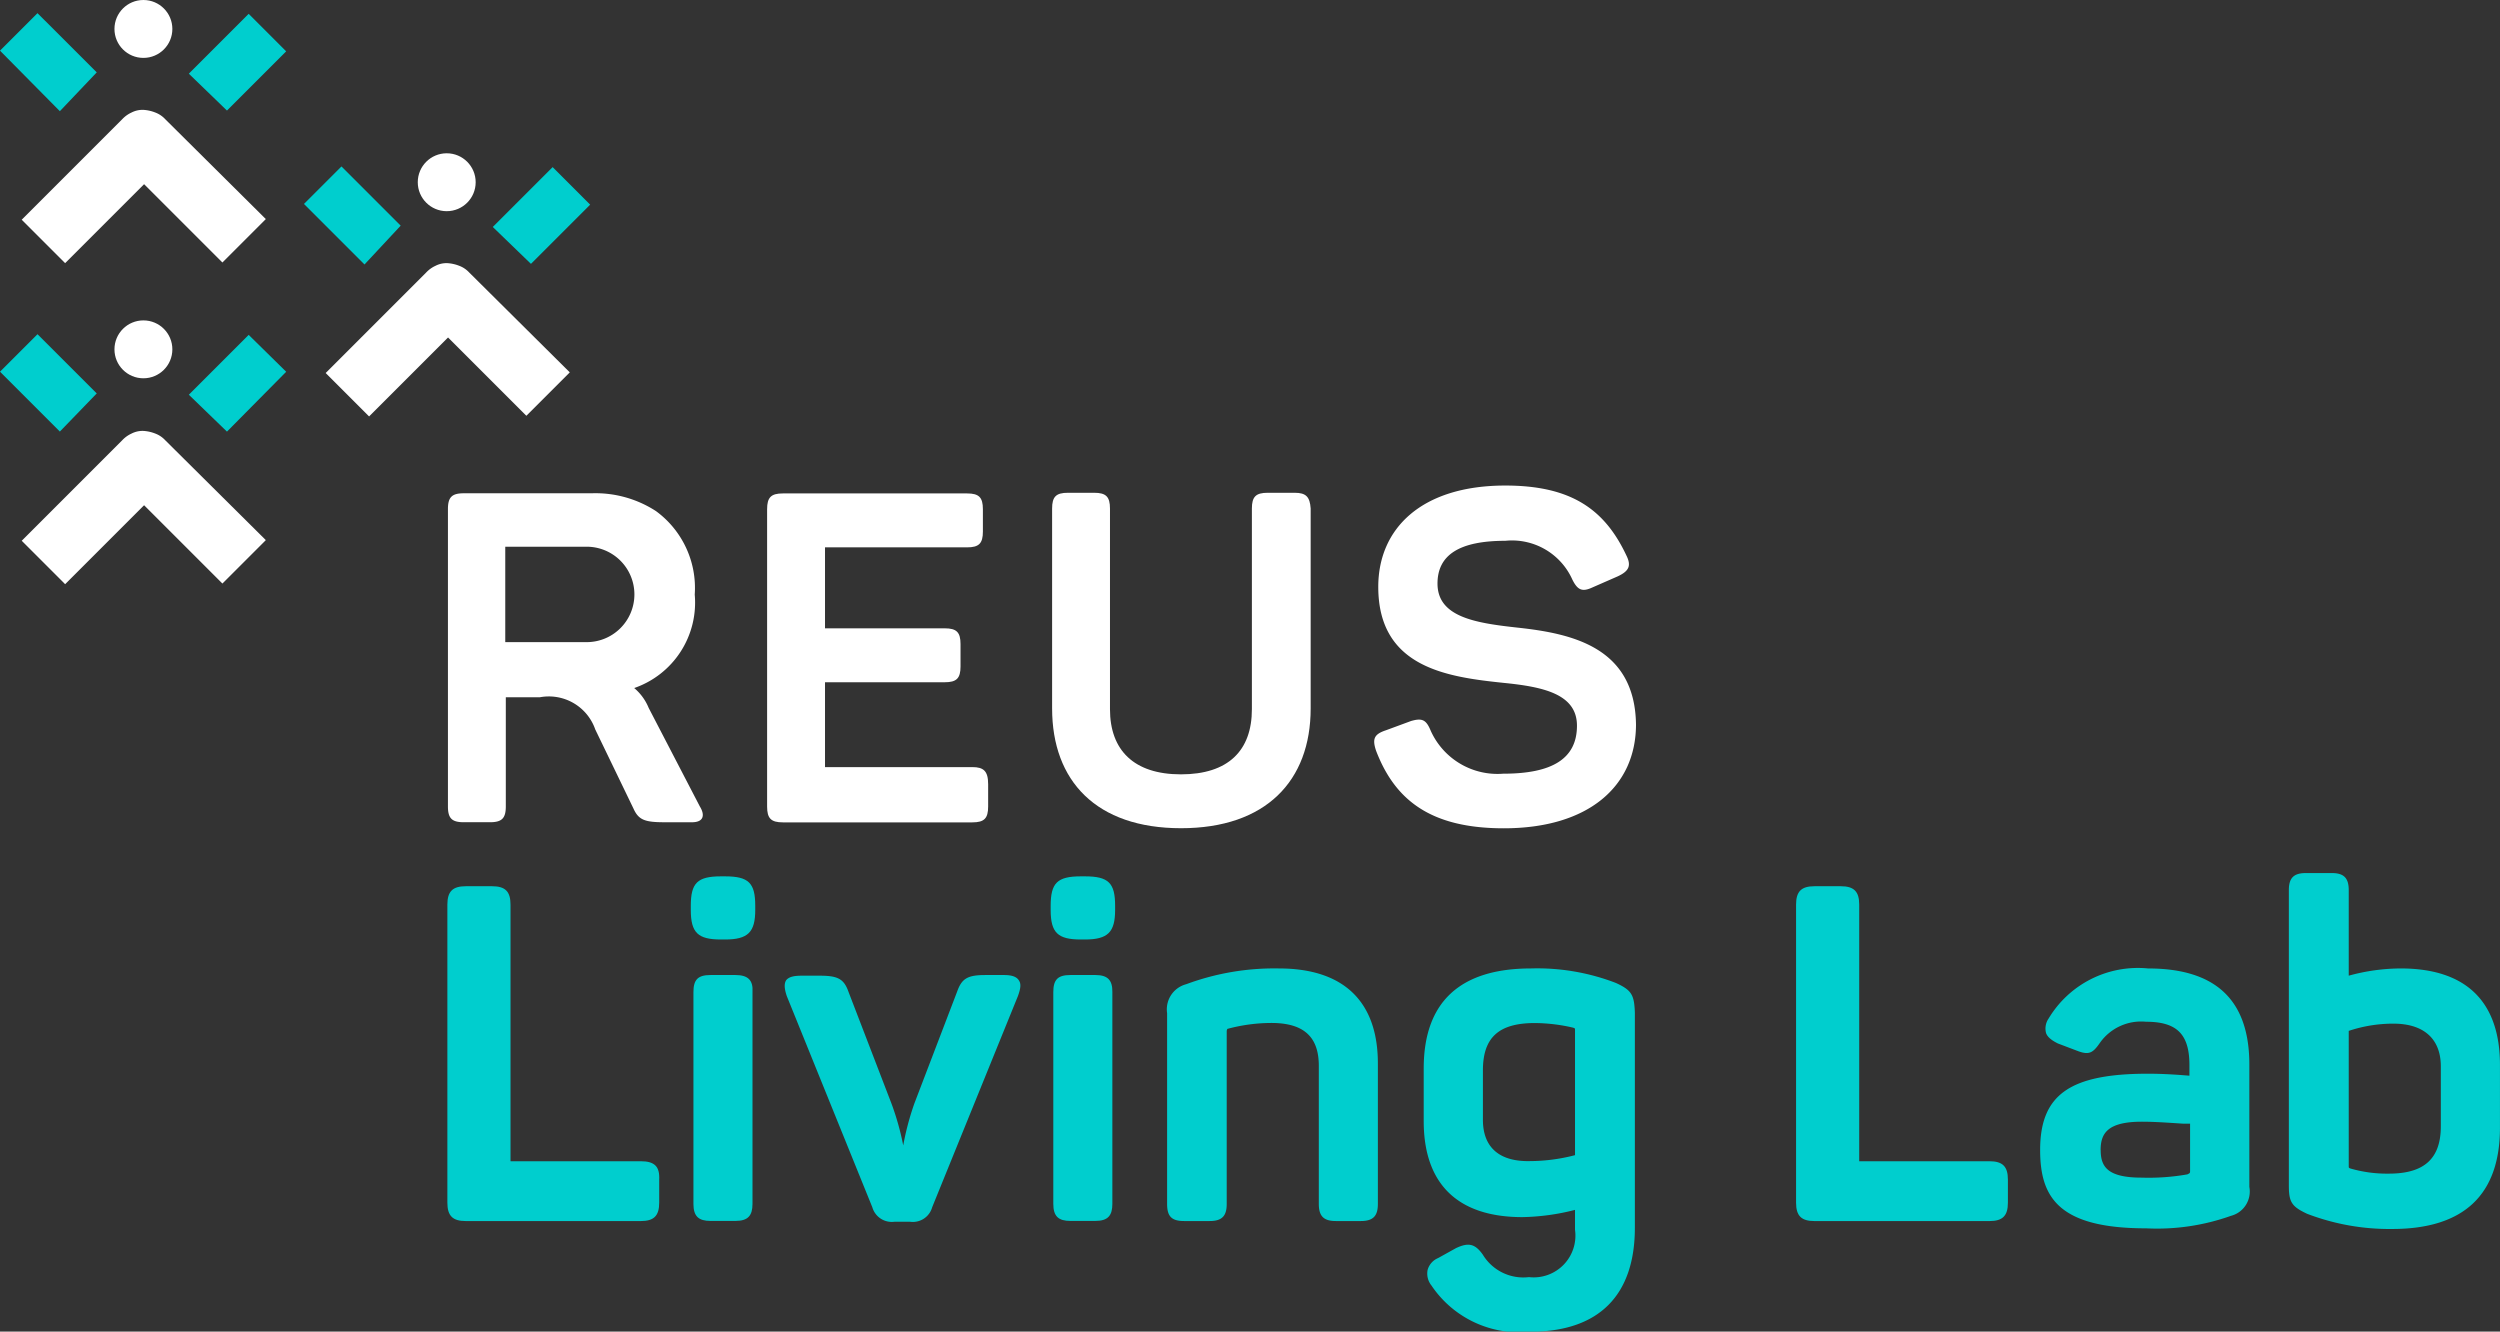 <?xml version="1.0" encoding="UTF-8"?> <svg xmlns="http://www.w3.org/2000/svg" width="88.087" height="46.918" viewBox="0 0 88.087 46.918"><rect x="0" y="0" width="88.087" height="46.918" fill="#333333" stroke="none"/><g id="footer-logo-reus-living-lab" transform="translate(-43.5 -38.5)"><g id="Grupo_2993" data-name="Grupo 2993" transform="translate(59.263 55.608)"><g id="Grupo_2991" data-name="Grupo 2991" transform="translate(0 13.654)"><path id="Trazado_28931" data-name="Trazado 28931" d="M118.315,182.89h-4.59v-9.041c0-.464-.185-.649-.649-.649h-.927c-.464,0-.649.185-.649.649v10.5c0,.464.185.649.649.649h6.166c.464,0,.649-.185.649-.649v-.811C118.987,183.075,118.8,182.89,118.315,182.89Z" transform="translate(-111.5 -172.736)" fill="#00cece"></path><path id="Trazado_28932" data-name="Trazado 28932" d="M150.384,186.7H149.5c-.44,0-.6.162-.6.6v7.464c0,.44.185.6.6.6h.881c.44,0,.6-.185.6-.6V187.3C151.009,186.885,150.824,186.7,150.384,186.7Z" transform="translate(-140.23 -183.107)" fill="#00cece"></path><path id="Trazado_28933" data-name="Trazado 28933" d="M149.705,171.7h-.139c-.835,0-1.066.232-1.066,1.043v.139c0,.811.255,1.043,1.066,1.043h.139c.811,0,1.066-.255,1.066-1.043v-.139C150.772,171.932,150.54,171.7,149.705,171.7Z" transform="translate(-139.923 -171.584)" fill="#00cece"></path><path id="Trazado_28934" data-name="Trazado 28934" d="M170.509,186.7h-.649c-.626,0-.835.116-1,.58l-1.507,3.941a9.6,9.6,0,0,0-.394,1.484,9.373,9.373,0,0,0-.417-1.484l-1.507-3.918c-.162-.464-.371-.58-1.02-.58h-.626c-.3,0-.464.046-.556.162-.07.116-.07.278.023.556l3.014,7.441a.714.714,0,0,0,.788.51h.533a.707.707,0,0,0,.788-.51L171,187.442c.093-.255.116-.417.046-.533C170.972,186.77,170.81,186.7,170.509,186.7Z" transform="translate(-150.897 -183.107)" fill="#00cece"></path><path id="Trazado_28935" data-name="Trazado 28935" d="M204.405,171.7h-.139c-.835,0-1.066.232-1.066,1.043v.139c0,.811.255,1.043,1.066,1.043h.139c.811,0,1.066-.255,1.066-1.043v-.139C205.472,171.932,205.24,171.7,204.405,171.7Z" transform="translate(-181.943 -171.584)" fill="#00cece"></path><path id="Trazado_28936" data-name="Trazado 28936" d="M205.084,186.7H204.2c-.44,0-.6.162-.6.6v7.464c0,.44.185.6.6.6h.881c.44,0,.6-.185.6-.6V187.3C205.686,186.885,205.524,186.7,205.084,186.7Z" transform="translate(-182.25 -183.107)" fill="#00cece"></path><path id="Trazado_28937" data-name="Trazado 28937" d="M224.841,185.7a8.918,8.918,0,0,0-3.269.556.914.914,0,0,0-.672,1.02V194c0,.44.162.6.6.6h.9c.44,0,.6-.185.6-.6v-6.1a.233.233,0,0,1,.023-.07,5.964,5.964,0,0,1,1.553-.209c1.136,0,1.669.487,1.669,1.507V194c0,.44.185.6.6.6h.881c.44,0,.6-.185.6-.6v-4.914C228.341,186.859,227.113,185.7,224.841,185.7Z" transform="translate(-195.54 -182.339)" fill="#00cece"></path><path id="Trazado_28938" data-name="Trazado 28938" d="M266.669,186.21h0a7.712,7.712,0,0,0-2.99-.51c-2.5,0-3.779,1.182-3.779,3.524v1.854c0,2.225,1.205,3.384,3.477,3.384a7.948,7.948,0,0,0,1.854-.255v.7a1.471,1.471,0,0,1-1.623,1.669,1.668,1.668,0,0,1-1.623-.788c-.278-.394-.51-.44-.95-.232l-.626.348a.637.637,0,0,0-.371.417.673.673,0,0,0,.139.556,3.723,3.723,0,0,0,3.477,1.623c2.411,0,3.686-1.275,3.686-3.663v-7.58C267.318,186.627,267.225,186.465,266.669,186.21Zm-4.683,4.822v-1.739c0-1.159.556-1.669,1.831-1.669a6.045,6.045,0,0,1,1.344.162c.07.023.07.023.07.093v4.4a6.333,6.333,0,0,1-1.576.209C262.566,192.515,261.986,192.005,261.986,191.032Z" transform="translate(-225.499 -182.339)" fill="#00cece"></path><path id="Trazado_28939" data-name="Trazado 28939" d="M323.315,182.89h-4.59v-9.041c0-.464-.185-.649-.649-.649h-.927c-.464,0-.649.185-.649.649v10.5c0,.464.185.649.649.649h6.166c.464,0,.649-.185.649-.649v-.811C323.964,183.075,323.779,182.89,323.315,182.89Z" transform="translate(-268.979 -172.736)" fill="#00cece"></path><path id="Trazado_28940" data-name="Trazado 28940" d="M357.4,185.7a3.667,3.667,0,0,0-3.5,1.762.625.625,0,0,0-.093.51c.046.139.185.255.417.371l.672.255c.417.162.556.093.811-.278a1.777,1.777,0,0,1,1.623-.742c1.09,0,1.53.44,1.53,1.53v.371c-.278-.023-.858-.07-1.46-.07-2.759,0-3.8.742-3.8,2.689,0,1.646.626,2.759,3.732,2.759a7.739,7.739,0,0,0,2.99-.44.885.885,0,0,0,.649-1.02v-4.242C360.995,186.836,359.813,185.7,357.4,185.7Zm-1.669,6.4c0-.6.255-1,1.46-1,.487,0,1.066.046,1.46.07h.232v1.646c0,.093,0,.093-.093.139a7.784,7.784,0,0,1-1.6.116C355.988,193.072,355.733,192.7,355.733,192.1Z" transform="translate(-297.479 -182.339)" fill="#00cece"></path><path id="Trazado_28941" data-name="Trazado 28941" d="M395.341,174.561a6.976,6.976,0,0,0-1.831.255V171.8c0-.44-.185-.6-.6-.6H392c-.417,0-.6.162-.6.6v10.408c0,.58.093.742.649,1a8.111,8.111,0,0,0,2.99.533c2.527,0,3.8-1.205,3.8-3.57v-2.2C398.841,175.72,397.636,174.561,395.341,174.561Zm-1.831,2.2a4.965,4.965,0,0,1,1.576-.255c1.066,0,1.669.533,1.669,1.507v2.109c0,1.136-.58,1.669-1.831,1.669a4.643,4.643,0,0,1-1.368-.185c-.046-.023-.046-.023-.046-.093Z" transform="translate(-326.516 -171.2)" fill="#00cece"></path></g><g id="Grupo_2992" data-name="Grupo 2992" transform="translate(0.023 0)"><path id="Trazado_28942" data-name="Trazado 28942" d="M118.67,121.057a1.811,1.811,0,0,0-.51-.7,3.184,3.184,0,0,0,2.133-3.292,3.355,3.355,0,0,0-1.368-2.944,3.916,3.916,0,0,0-2.272-.626h-4.5c-.417,0-.556.139-.556.556v10.478c0,.417.139.556.556.556h.927c.417,0,.556-.139.556-.556v-3.848h1.205a1.73,1.73,0,0,1,1.947,1.136l1.344,2.782c.185.417.417.487,1.113.487h.95c.417,0,.464-.255.278-.556Zm-2.225-2.318h-2.828v-3.361h2.828a1.681,1.681,0,1,1,0,3.361Z" transform="translate(-111.6 -113.222)" fill="#fff"></path><path id="Trazado_28943" data-name="Trazado 28943" d="M167.333,123.143H162.14v-2.99h4.219c.417,0,.556-.139.556-.556v-.788c0-.417-.139-.556-.556-.556H162.14V115.4h5.007c.417,0,.556-.139.556-.556v-.788c0-.417-.139-.556-.556-.556h-6.491c-.417,0-.556.139-.556.556v10.478c0,.417.139.556.556.556h6.676c.417,0,.556-.139.556-.556v-.788C167.889,123.282,167.727,123.143,167.333,123.143Z" transform="translate(-148.857 -113.222)" fill="#fff"></path><path id="Trazado_28944" data-name="Trazado 28944" d="M211.954,113.4H211c-.417,0-.556.139-.556.556v7.07c0,1.46-.835,2.295-2.5,2.295s-2.5-.858-2.5-2.295v-7.07c0-.417-.139-.556-.556-.556h-.927c-.417,0-.556.139-.556.556V121c0,2.55,1.553,4.219,4.543,4.219s4.567-1.669,4.567-4.219v-7.047C212.487,113.539,212.348,113.4,211.954,113.4Z" transform="translate(-182.12 -113.145)" fill="#fff"></path><path id="Trazado_28945" data-name="Trazado 28945" d="M257.468,117.307c-1.484-.162-2.828-.371-2.828-1.553,0-1.02.788-1.507,2.388-1.507a2.329,2.329,0,0,1,2.364,1.368c.185.371.348.44.7.278l.9-.394c.394-.185.487-.371.3-.742-.765-1.623-1.947-2.457-4.265-2.457-2.944,0-4.474,1.507-4.474,3.57,0,2.851,2.434,3.176,4.428,3.384,1.391.139,2.573.394,2.573,1.507,0,1.182-.9,1.692-2.6,1.692a2.579,2.579,0,0,1-2.55-1.507c-.162-.394-.3-.464-.7-.348l-.881.325c-.417.139-.487.3-.348.719.672,1.762,1.947,2.735,4.5,2.735,2.99,0,4.659-1.484,4.659-3.663C261.594,118,259.392,117.516,257.468,117.307Z" transform="translate(-219.776 -112.3)" fill="#fff"></path></g></g><g id="Grupo_2997" data-name="Grupo 2997" transform="translate(54.21 43.901)"><g id="Grupo_2995" data-name="Grupo 2995" transform="translate(0.765 0.487)"><g id="Grupo_2994" data-name="Grupo 2994" transform="translate(5.888)"><path id="Trazado_28946" data-name="Trazado 28946" d="M120.509,63.9,118.4,66.009l1.345,1.3,2.086-2.086Z" transform="translate(-118.4 -63.9)" fill="#00cece"></path></g><path id="Trazado_28947" data-name="Trazado 28947" d="M98.053,78.825a.917.917,0,0,0-.348-.232,1.354,1.354,0,0,0-.417-.093h0a.849.849,0,0,0-.417.093,1.045,1.045,0,0,0-.325.232L93,82.371l1.53,1.53,2.782-2.782,2.759,2.759,1.53-1.53Z" transform="translate(-93 -75.116)" fill="#fff"></path></g><circle id="Elipse_149" data-name="Elipse 149" cx="1.02" cy="1.02" r="1.02" transform="translate(4.01)" fill="#fff"></circle><g id="Grupo_2996" data-name="Grupo 2996" transform="translate(0 0.464)"><path id="Trazado_28948" data-name="Trazado 28948" d="M89.7,65.121l2.133,2.133,1.275-1.368L91.021,63.8Z" transform="translate(-89.7 -63.8)" fill="#00cece"></path></g></g><g id="Grupo_3002" data-name="Grupo 3002" transform="translate(43.5 49.789)"><g id="Grupo_3001" data-name="Grupo 3001" transform="translate(0 0.487)"><g id="Grupo_2999" data-name="Grupo 2999" transform="translate(0.765 0.023)"><g id="Grupo_2998" data-name="Grupo 2998" transform="translate(5.888)"><path id="Trazado_28949" data-name="Trazado 28949" d="M74.309,89.4,72.2,91.509l1.344,1.3L75.631,90.7Z" transform="translate(-72.2 -89.4)" fill="#00cece"></path></g><path id="Trazado_28950" data-name="Trazado 28950" d="M51.853,104.325a.917.917,0,0,0-.348-.232,1.354,1.354,0,0,0-.417-.093h0a.849.849,0,0,0-.417.093,1.045,1.045,0,0,0-.325.232L46.8,107.871l1.53,1.53,2.782-2.782,2.759,2.759,1.53-1.53Z" transform="translate(-46.8 -100.616)" fill="#fff"></path></g><g id="Grupo_3000" data-name="Grupo 3000"><path id="Trazado_28951" data-name="Trazado 28951" d="M43.5,90.621l2.109,2.109,1.3-1.344L44.821,89.3Z" transform="translate(-43.5 -89.3)" fill="#00cece"></path></g></g><circle id="Elipse_150" data-name="Elipse 150" cx="1.02" cy="1.02" r="1.02" transform="translate(4.033 0)" fill="#fff"></circle></g><g id="Grupo_3007" data-name="Grupo 3007" transform="translate(43.5 38.5)"><g id="Grupo_3006" data-name="Grupo 3006" transform="translate(0 0.464)"><g id="Grupo_3004" data-name="Grupo 3004" transform="translate(0.765 0.023)"><g id="Grupo_3003" data-name="Grupo 3003" transform="translate(5.888)"><path id="Trazado_28952" data-name="Trazado 28952" d="M74.309,40.6,72.2,42.709l1.344,1.3,2.086-2.086Z" transform="translate(-72.2 -40.6)" fill="#00cece"></path></g><path id="Trazado_28953" data-name="Trazado 28953" d="M51.853,55.525a.917.917,0,0,0-.348-.232,1.354,1.354,0,0,0-.417-.093h0a.849.849,0,0,0-.417.093,1.045,1.045,0,0,0-.325.232L46.8,59.071l1.53,1.53,2.782-2.782,2.759,2.759,1.53-1.53Z" transform="translate(-46.8 -51.816)" fill="#fff"></path></g><g id="Grupo_3005" data-name="Grupo 3005"><path id="Trazado_28954" data-name="Trazado 28954" d="M43.5,41.821l2.109,2.133,1.3-1.368L44.821,40.5Z" transform="translate(-43.5 -40.5)" fill="#00cece"></path></g></g><circle id="Elipse_151" data-name="Elipse 151" cx="1.02" cy="1.02" r="1.02" transform="translate(4.033)" fill="#fff"></circle></g></g></svg> 